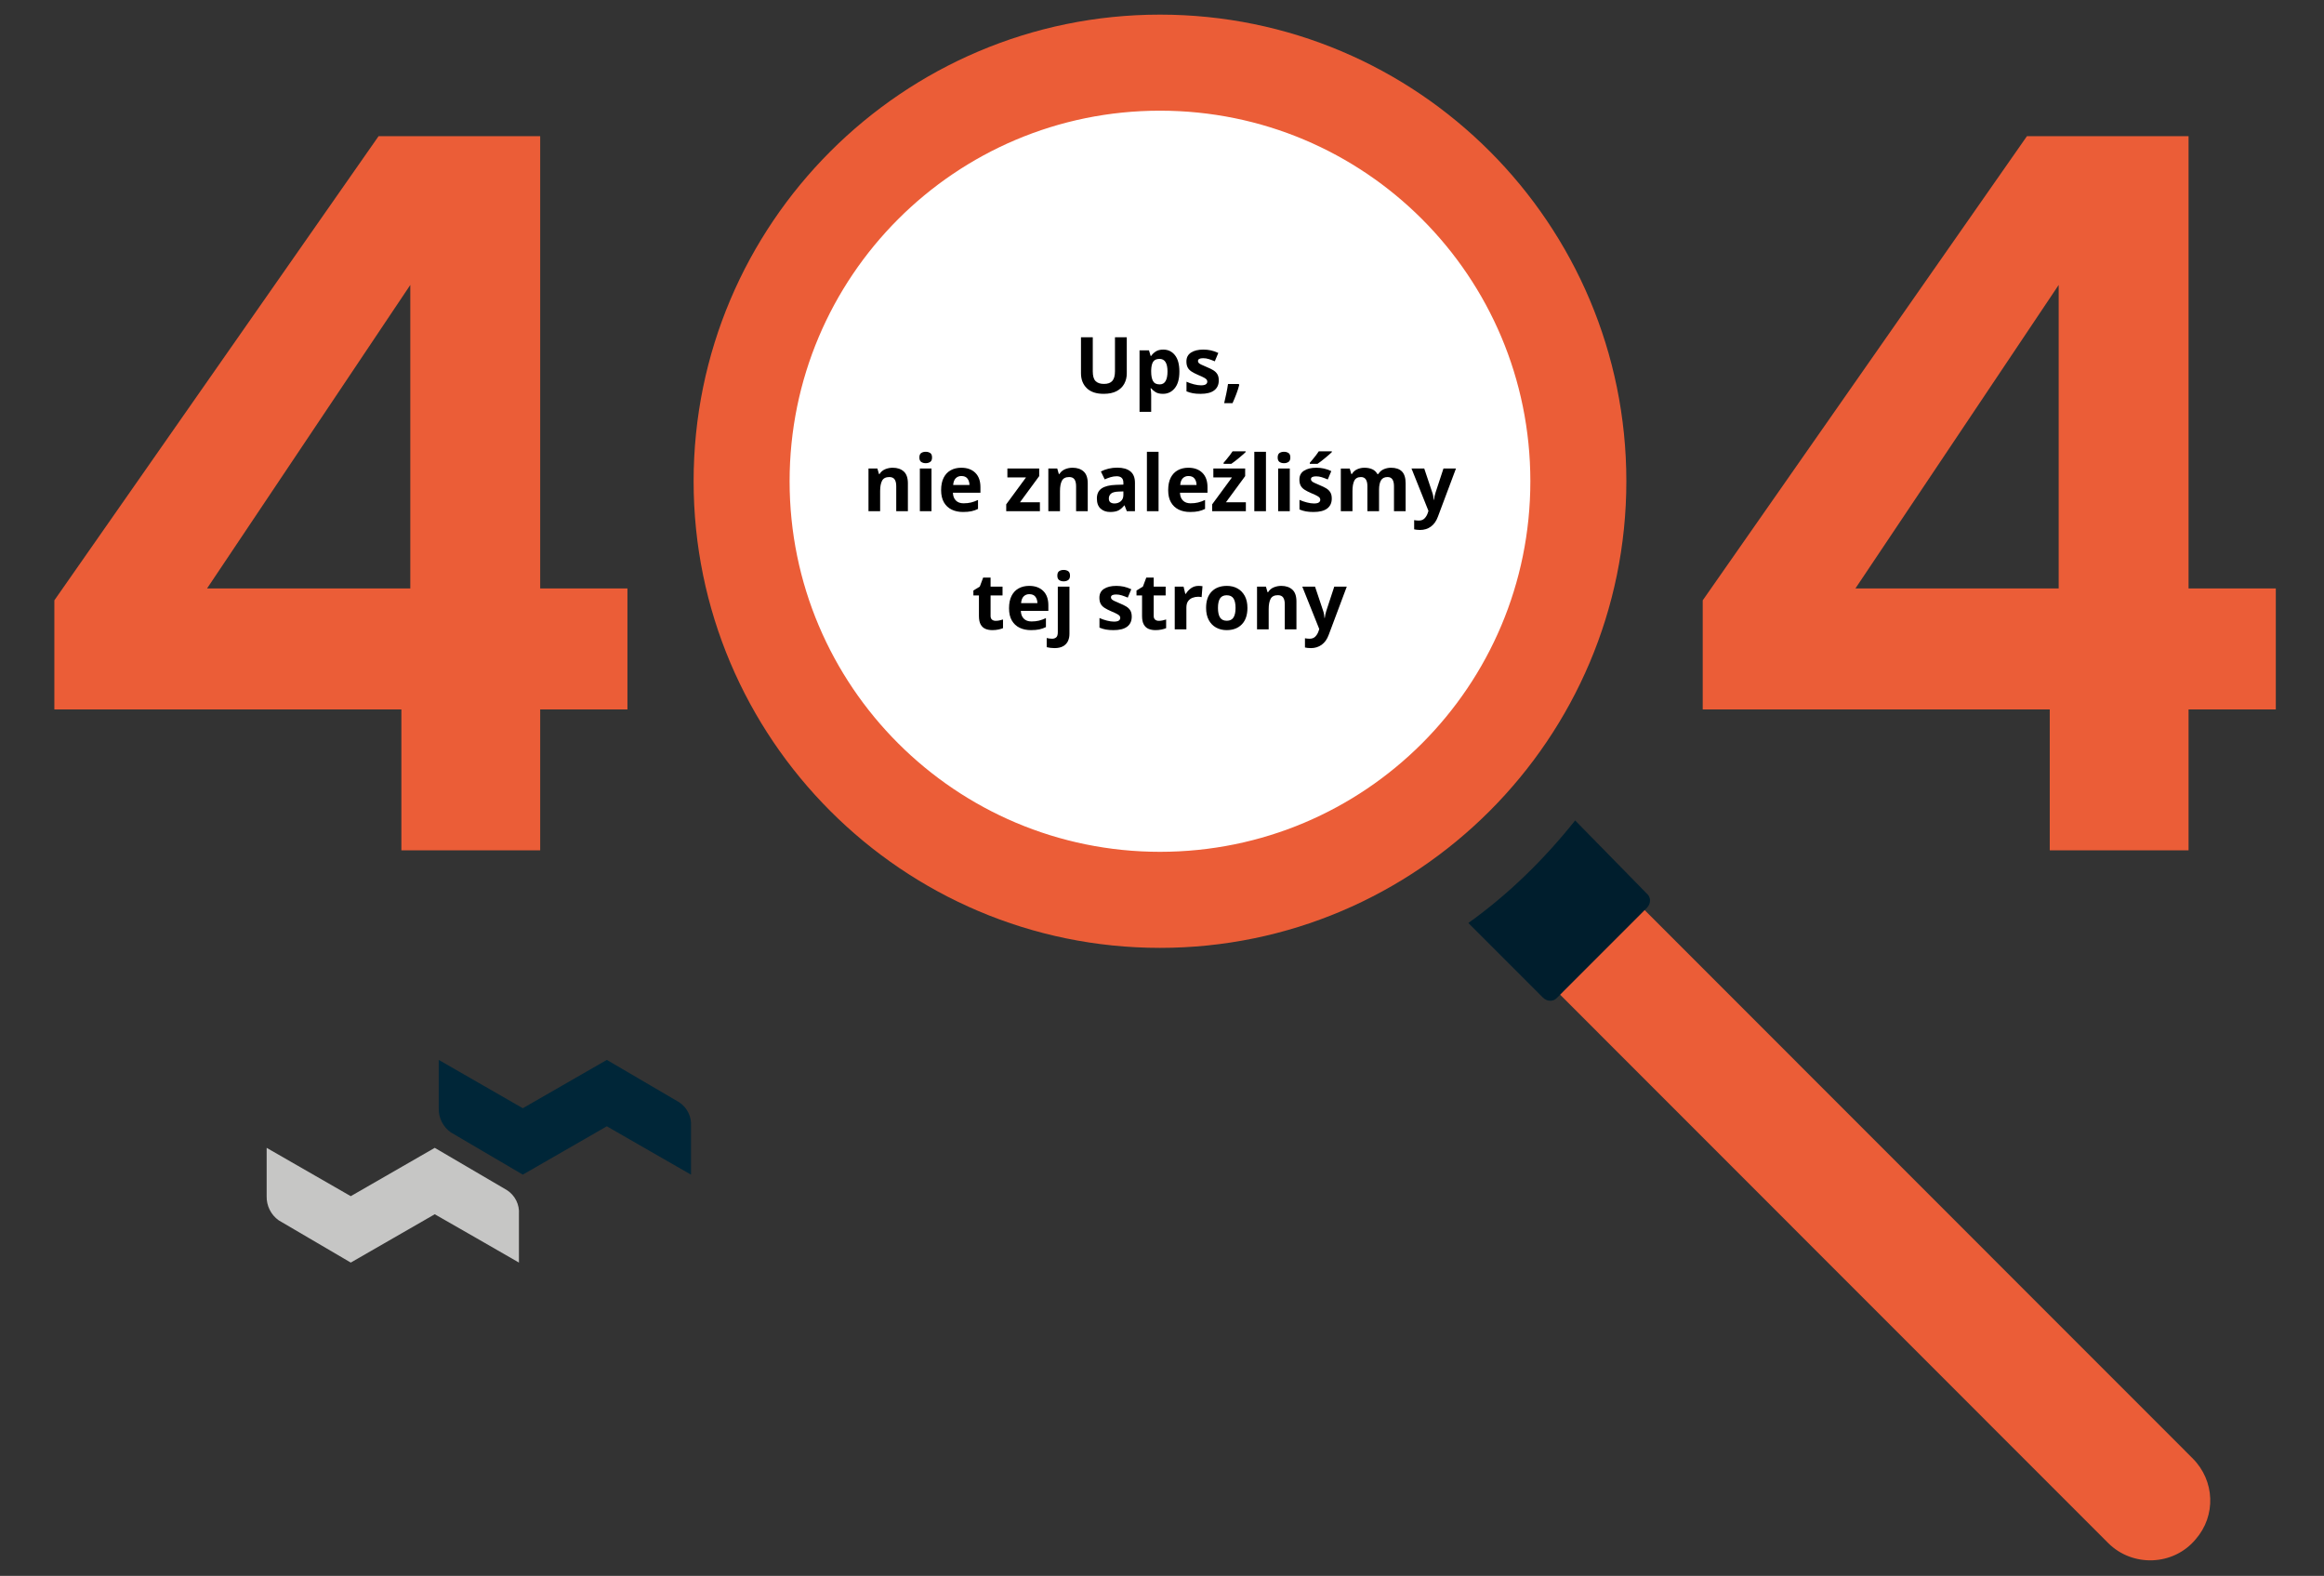 <?xml version="1.0" encoding="utf-8"?>
<!-- Generator: Adobe Illustrator 15.0.0, SVG Export Plug-In . SVG Version: 6.00 Build 0)  -->
<!DOCTYPE svg PUBLIC "-//W3C//DTD SVG 1.1//EN" "http://www.w3.org/Graphics/SVG/1.1/DTD/svg11.dtd">
<svg version="1.1" id="Layer_1" xmlns="http://www.w3.org/2000/svg" xmlns:xlink="http://www.w3.org/1999/xlink" x="0px" y="0px"
	 width="668.98px" height="453.54px" viewBox="0 0 668.98 453.54" enable-background="new 0 0 668.98 453.54" xml:space="preserve">
<rect x="0" y="0" width="668.98" height="453.54" fill="#333333" stroke="none"/>
<path fill="#FFFFFF" d="M451.93,137.473c0,64.513-52.3,116.812-116.813,116.812c-64.513,0-116.812-52.299-116.812-116.812
	S270.604,20.661,335.117,20.661C399.63,20.661,451.93,72.96,451.93,137.473z"/>
<path fill="#EB5D37" d="M631.177,419.727L458.159,246.654l-24.334,24.343L606.843,444.07c7.011,7.014,18.764,6.603,25.158-1.03
	C637.981,436.231,637.569,426.122,631.177,419.727z"/>
<path fill="#002638" d="M453.417,236.132c-8.867,11.139-19.179,21.248-30.727,29.5l21.445,21.452c1.238,1.238,3.094,1.238,4.125,0
	l25.778-25.786c1.237-1.236,1.237-3.092,0-4.125L453.417,236.132z"/>
<path fill-opacity="0.2" d="M453.417,236.132c-8.867,11.139-19.179,21.248-30.727,29.5l21.445,21.452
	c1.238,1.238,3.094,1.238,4.125,0l25.778-25.786c1.237-1.236,1.237-3.092,0-4.125L453.417,236.132z"/>
<path fill="#EB5D37" d="M490.141,204.181V172.78l93.328-133.586h46.522v130.161h25.116v34.826h-25.116v40.533h-39.957v-40.533
	H490.141L490.141,204.181z M592.603,82.009l-58.509,87.345h58.509V82.009z"/>
<path fill="#EB5D37" d="M15.646,204.181V172.78l93.329-133.586h46.522v130.161h25.116v34.826h-25.116v40.533h-39.958v-40.533H15.646
	L15.646,204.181z M118.107,82.009L59.6,169.354h58.508V82.009z"/>
<path fill="#EB5D37" d="M333.909,4.209c-74.033,0-134.248,60.235-134.248,134.293c0,74.057,60.215,134.292,134.248,134.292
	c74.031,0,134.248-60.235,134.248-134.292C468.157,64.444,408.147,4.209,333.909,4.209z M333.909,245.151
	c-58.773,0-106.616-47.652-106.616-106.649c0-58.793,47.638-106.649,106.616-106.649c58.978,0,106.614,47.65,106.614,106.649
	C440.523,197.499,392.887,245.151,333.909,245.151z"/>
<path fill="#C6C6C5" d="M145.92,342.514l-20.773-12.168l-24.177,13.91l-24.212-13.91v13.91c-0.035,1.354,0.262,2.697,0.865,3.907
	c0.604,1.215,1.493,2.255,2.594,3.042l20.755,12.162l24.176-13.907l12.127,6.946l12.104,6.961V349.46
	c0.103-1.365-0.162-2.729-0.773-3.953C147.997,344.285,147.068,343.248,145.92,342.514z"/>
<path fill="#002638" d="M195.452,317.196l-20.77-12.16l-24.19,13.907l-24.204-13.907v13.907c-0.037,1.358,0.259,2.702,0.867,3.913
	c0.606,1.211,1.5,2.254,2.606,3.033l20.73,12.167l24.19-13.911l12.104,6.962l12.122,6.949v-13.911
	c0.101-1.364-0.165-2.729-0.772-3.952C197.525,318.969,196.597,317.933,195.452,317.196z"/>
<g>
	<path d="M324.354,107.451c0,1.11-0.244,2.112-0.731,3.004c-0.486,0.893-1.221,1.597-2.205,2.115
		c-0.983,0.518-2.224,0.776-3.725,0.776c-2.129,0-3.749-0.544-4.86-1.631s-1.666-2.524-1.666-4.309V97.056h3.397v9.833
		c0,1.32,0.27,2.25,0.81,2.79c0.54,0.539,1.343,0.81,2.408,0.81c1.109,0,1.915-0.293,2.418-0.877c0.501-0.585,0.754-1.5,0.754-2.744
		v-9.811h3.397L324.354,107.451L324.354,107.451z"/>
	<path d="M334.861,100.611c1.381,0,2.497,0.536,3.352,1.609c0.856,1.072,1.283,2.651,1.283,4.736c0,2.085-0.441,3.67-1.328,4.758
		c-0.885,1.088-2.016,1.631-3.396,1.631c-0.886,0-1.591-0.161-2.115-0.484c-0.525-0.322-0.953-0.687-1.282-1.091h-0.18
		c0.118,0.631,0.18,1.231,0.18,1.8v4.95h-3.354v-17.685h2.722l0.475,1.598h0.157c0.329-0.495,0.772-0.923,1.327-1.283
		C333.256,100.791,333.976,100.611,334.861,100.611z M333.781,103.289c-0.87,0-1.482,0.27-1.834,0.809
		c-0.354,0.54-0.544,1.366-0.573,2.475v0.361c0,1.186,0.175,2.096,0.528,2.733c0.352,0.638,0.992,0.957,1.924,0.957
		c0.764,0,1.33-0.319,1.698-0.957c0.366-0.638,0.551-1.555,0.551-2.756C336.076,104.496,335.312,103.289,333.781,103.289z"/>
	<path d="M350.835,109.476c0,1.245-0.438,2.201-1.315,2.869c-0.878,0.667-2.187,1.001-3.927,1.001c-0.854,0-1.589-0.056-2.204-0.169
		c-0.617-0.113-1.23-0.296-1.847-0.55v-2.768c0.661,0.301,1.373,0.548,2.138,0.743c0.766,0.195,1.44,0.293,2.024,0.293
		c0.661,0,1.129-0.098,1.407-0.293c0.277-0.195,0.416-0.451,0.416-0.766c0-0.209-0.057-0.397-0.169-0.563
		c-0.111-0.166-0.355-0.352-0.73-0.563c-0.375-0.21-0.96-0.48-1.756-0.81c-0.764-0.331-1.394-0.656-1.891-0.979
		c-0.494-0.323-0.862-0.712-1.102-1.17c-0.241-0.458-0.36-1.031-0.36-1.721c0-1.14,0.442-1.996,1.327-2.565
		c0.887-0.57,2.063-0.855,3.532-0.855c0.767,0,1.493,0.075,2.184,0.225c0.689,0.15,1.4,0.398,2.136,0.743l-1.012,2.408
		c-0.6-0.255-1.169-0.469-1.71-0.641c-0.541-0.172-1.088-0.259-1.644-0.259c-0.988,0-1.485,0.27-1.485,0.81
		c0,0.195,0.064,0.371,0.191,0.528c0.128,0.158,0.375,0.326,0.743,0.507c0.368,0.18,0.911,0.42,1.632,0.719
		c0.705,0.285,1.311,0.582,1.822,0.888c0.51,0.309,0.902,0.69,1.181,1.148C350.696,108.146,350.835,108.741,350.835,109.476z"/>
	<path d="M356.73,110.759c-0.195,0.795-0.474,1.665-0.833,2.609c-0.36,0.946-0.729,1.83-1.102,2.655h-2.407
		c0.208-0.885,0.42-1.831,0.63-2.835c0.208-1.004,0.366-1.897,0.472-2.677h3.083L356.73,110.759z"/>
	<path d="M256.979,134.613c1.32,0,2.377,0.356,3.172,1.069c0.795,0.712,1.192,1.856,1.192,3.431v8.01h-3.353v-7.177
		c0-0.885-0.158-1.549-0.472-1.991c-0.315-0.442-0.818-0.664-1.508-0.664c-1.02,0-1.718,0.349-2.093,1.046
		c-0.375,0.697-0.563,1.699-0.563,3.004v5.783h-3.353v-12.285h2.564l0.451,1.575h0.179c0.39-0.629,0.926-1.087,1.609-1.372
		C255.491,134.755,256.214,134.613,256.979,134.613z"/>
	<path d="M266.475,130.022c0.494,0,0.922,0.116,1.282,0.349c0.359,0.232,0.539,0.664,0.539,1.294c0,0.615-0.18,1.043-0.539,1.282
		c-0.361,0.24-0.788,0.361-1.282,0.361c-0.51,0-0.941-0.12-1.294-0.361c-0.352-0.239-0.529-0.667-0.529-1.282
		c0-0.631,0.177-1.061,0.529-1.294C265.532,130.139,265.963,130.022,266.475,130.022z M268.14,134.837v12.285h-3.353v-12.285H268.14
		z"/>
	<path d="M276.712,134.613c1.694,0,3.037,0.483,4.027,1.451c0.989,0.968,1.485,2.344,1.485,4.128v1.62h-7.92
		c0.03,0.945,0.312,1.688,0.845,2.228c0.532,0.541,1.271,0.811,2.217,0.811c0.795,0,1.515-0.08,2.16-0.236
		c0.645-0.157,1.313-0.402,2.002-0.731v2.587c-0.6,0.299-1.234,0.521-1.9,0.664c-0.667,0.142-1.475,0.213-2.419,0.213
		c-1.23,0-2.317-0.228-3.263-0.686c-0.944-0.457-1.688-1.15-2.227-2.081c-0.54-0.93-0.81-2.101-0.81-3.51
		c0-1.44,0.244-2.636,0.732-3.589c0.487-0.952,1.166-1.668,2.036-2.149C274.544,134.853,275.557,134.613,276.712,134.613z
		 M276.734,136.997c-0.645,0-1.181,0.209-1.609,0.63c-0.428,0.42-0.679,1.073-0.755,1.958h4.704c-0.016-0.75-0.21-1.369-0.585-1.856
		C278.114,137.242,277.528,136.997,276.734,136.997z"/>
	<path d="M299.347,147.122h-9.698v-1.979l5.692-7.74h-5.355v-2.565h9.157v2.183l-5.536,7.537h5.738L299.347,147.122L299.347,147.122
		z"/>
	<path d="M308.751,134.613c1.32,0,2.377,0.356,3.171,1.069c0.796,0.712,1.194,1.856,1.194,3.431v8.01h-3.354v-7.177
		c0-0.885-0.158-1.549-0.472-1.991c-0.315-0.442-0.818-0.664-1.508-0.664c-1.02,0-1.717,0.349-2.092,1.046
		c-0.376,0.697-0.563,1.699-0.563,3.004v5.783h-3.354v-12.285h2.565l0.45,1.575h0.18c0.39-0.629,0.926-1.087,1.609-1.372
		C307.262,134.755,307.985,134.613,308.751,134.613z"/>
	<path d="M321.598,134.59c1.649,0,2.914,0.356,3.792,1.069c0.877,0.712,1.315,1.804,1.315,3.274v8.189h-2.34l-0.653-1.665h-0.09
		c-0.525,0.661-1.08,1.141-1.666,1.441c-0.585,0.299-1.387,0.449-2.407,0.449c-1.096,0-2.003-0.319-2.723-0.957
		c-0.719-0.638-1.079-1.616-1.079-2.936c0-1.305,0.458-2.268,1.372-2.891c0.915-0.622,2.287-0.963,4.118-1.023l2.138-0.069v-0.539
		c0-0.645-0.169-1.118-0.507-1.417s-0.806-0.45-1.406-0.45c-0.6,0-1.185,0.087-1.754,0.259c-0.572,0.172-1.142,0.386-1.711,0.641
		l-1.103-2.272c0.661-0.344,1.392-0.615,2.194-0.81C319.891,134.687,320.728,134.59,321.598,134.59z M322.071,141.474
		c-1.08,0.03-1.832,0.225-2.25,0.585c-0.421,0.359-0.631,0.832-0.631,1.417c0,0.51,0.15,0.874,0.451,1.092
		c0.299,0.217,0.69,0.325,1.168,0.325c0.72,0,1.328-0.214,1.823-0.642c0.495-0.428,0.743-1.031,0.743-1.811v-1.012L322.071,141.474z
		"/>
	<path d="M333.5,147.122h-3.353v-17.099h3.353V147.122z"/>
	<path d="M342.072,134.613c1.694,0,3.039,0.483,4.027,1.451c0.988,0.968,1.485,2.344,1.485,4.128v1.62h-7.922
		c0.03,0.945,0.312,1.688,0.845,2.228c0.533,0.541,1.272,0.811,2.217,0.811c0.795,0,1.517-0.08,2.161-0.236
		c0.646-0.157,1.312-0.402,2.001-0.731v2.587c-0.6,0.299-1.233,0.521-1.899,0.664c-0.668,0.142-1.475,0.213-2.419,0.213
		c-1.229,0-2.317-0.228-3.263-0.686c-0.944-0.457-1.688-1.15-2.228-2.081s-0.809-2.101-0.809-3.51c0-1.44,0.242-2.636,0.73-3.589
		c0.487-0.952,1.166-1.668,2.036-2.149C339.905,134.854,340.917,134.613,342.072,134.613z M342.095,136.997
		c-0.645,0-1.181,0.209-1.608,0.63c-0.428,0.42-0.68,1.073-0.754,1.958h4.702c-0.016-0.75-0.21-1.369-0.584-1.856
		C343.475,137.242,342.89,136.997,342.095,136.997z"/>
	<path d="M358.633,147.122h-9.698v-1.979l5.692-7.74h-5.355v-2.565h9.158v2.183l-5.535,7.537h5.738V147.122L358.633,147.122z
		 M358.565,130.112c-0.211,0.209-0.488,0.465-0.834,0.764c-0.345,0.301-0.716,0.616-1.114,0.946s-0.787,0.641-1.17,0.934
		c-0.381,0.292-0.716,0.536-1,0.731h-2.228v-0.293c0.24-0.285,0.522-0.618,0.846-1.001c0.321-0.383,0.641-0.78,0.955-1.192
		c0.314-0.413,0.576-0.783,0.786-1.114h3.76L358.565,130.112L358.565,130.112z"/>
	<path d="M364.415,147.122h-3.353v-17.099h3.353V147.122z"/>
	<path d="M369.612,130.022c0.494,0,0.921,0.116,1.283,0.349c0.359,0.232,0.539,0.664,0.539,1.294c0,0.615-0.18,1.043-0.539,1.282
		c-0.362,0.24-0.789,0.361-1.283,0.361c-0.511,0-0.942-0.12-1.296-0.361c-0.352-0.239-0.527-0.667-0.527-1.282
		c0-0.631,0.176-1.061,0.527-1.294C368.67,130.139,369.102,130.022,369.612,130.022z M371.277,134.837v12.285h-3.354v-12.285
		H371.277z"/>
	<path d="M383.36,143.477c0,1.245-0.438,2.201-1.317,2.869c-0.878,0.667-2.187,1.001-3.927,1.001c-0.854,0-1.588-0.056-2.204-0.168
		c-0.616-0.113-1.229-0.296-1.846-0.551v-2.768c0.661,0.301,1.372,0.548,2.138,0.743c0.765,0.195,1.441,0.293,2.024,0.293
		c0.661,0,1.13-0.098,1.407-0.293s0.416-0.451,0.416-0.765c0-0.21-0.057-0.397-0.168-0.563c-0.112-0.166-0.357-0.352-0.732-0.563
		c-0.375-0.21-0.96-0.48-1.755-0.81c-0.765-0.331-1.395-0.656-1.892-0.979c-0.494-0.323-0.861-0.712-1.101-1.17
		c-0.241-0.457-0.36-1.031-0.36-1.721c0-1.14,0.441-1.996,1.326-2.565c0.887-0.57,2.063-0.855,3.533-0.855
		c0.767,0,1.492,0.075,2.183,0.225c0.689,0.15,1.403,0.398,2.138,0.743l-1.014,2.408c-0.6-0.255-1.169-0.469-1.709-0.641
		c-0.541-0.172-1.089-0.259-1.644-0.259c-0.989,0-1.484,0.27-1.484,0.81c0,0.195,0.063,0.371,0.19,0.528
		c0.127,0.158,0.375,0.326,0.744,0.507c0.367,0.18,0.91,0.42,1.63,0.719c0.706,0.286,1.313,0.582,1.823,0.889
		c0.51,0.308,0.902,0.69,1.18,1.147C383.222,142.147,383.36,142.743,383.36,143.477z M383.382,130.112
		c-0.211,0.209-0.488,0.465-0.833,0.764c-0.345,0.301-0.717,0.616-1.114,0.946c-0.398,0.33-0.788,0.641-1.169,0.934
		c-0.382,0.292-0.717,0.536-1.003,0.731h-2.226v-0.293c0.239-0.285,0.521-0.618,0.844-1.001c0.323-0.383,0.641-0.78,0.955-1.192
		c0.315-0.413,0.578-0.783,0.789-1.114h3.758L383.382,130.112L383.382,130.112z"/>
	<path d="M400.392,134.613c1.395,0,2.448,0.356,3.161,1.069c0.713,0.713,1.069,1.856,1.069,3.431v8.01h-3.354v-7.177
		c0-1.769-0.614-2.654-1.845-2.654c-0.887,0-1.516,0.315-1.89,0.944c-0.376,0.631-0.563,1.538-0.563,2.723v6.165h-3.353v-7.177
		c0-1.769-0.616-2.654-1.846-2.654c-0.931,0-1.571,0.349-1.924,1.046c-0.352,0.697-0.528,1.699-0.528,3.004v5.783h-3.353v-12.285
		h2.565l0.449,1.575h0.18c0.376-0.629,0.89-1.087,1.541-1.373c0.651-0.285,1.331-0.427,2.036-0.427c0.898,0,1.665,0.146,2.296,0.438
		c0.63,0.293,1.109,0.746,1.439,1.361h0.293c0.375-0.629,0.896-1.087,1.564-1.373C399,134.756,399.687,134.613,400.392,134.613z"/>
	<path d="M406.31,134.837h3.667l2.316,6.908c0.12,0.33,0.21,0.671,0.27,1.025c0.062,0.353,0.106,0.723,0.135,1.113h0.068
		c0.046-0.39,0.109-0.762,0.192-1.113c0.082-0.353,0.176-0.694,0.281-1.025l2.272-6.908h3.6l-5.197,13.86
		c-0.465,1.275-1.144,2.231-2.036,2.869c-0.892,0.638-1.924,0.957-3.093,0.957c-0.376,0-0.702-0.02-0.979-0.056
		c-0.278-0.037-0.521-0.079-0.731-0.124v-2.655c0.165,0.03,0.363,0.06,0.597,0.089c0.232,0.03,0.477,0.045,0.73,0.045
		c0.706,0,1.264-0.213,1.676-0.64c0.413-0.426,0.717-0.941,0.912-1.541l0.202-0.608L406.31,134.837z"/>
	<path d="M286.611,178.672c0.374,0,0.735-0.037,1.079-0.113c0.345-0.076,0.69-0.165,1.036-0.271v2.497
		c-0.359,0.151-0.806,0.281-1.339,0.395c-0.534,0.113-1.114,0.168-1.745,0.168c-0.735,0-1.392-0.119-1.969-0.36
		c-0.577-0.24-1.034-0.655-1.372-1.249c-0.338-0.592-0.505-1.414-0.505-2.463v-5.917h-1.598v-1.417l1.845-1.125l0.967-2.587h2.138
		v2.609h3.442v2.521h-3.442v5.917c0,0.465,0.135,0.813,0.404,1.046C285.824,178.556,286.176,178.672,286.611,178.672z"/>
	<path d="M296.264,168.614c1.695,0,3.037,0.483,4.028,1.451c0.989,0.968,1.484,2.344,1.484,4.129v1.62h-7.92
		c0.03,0.945,0.311,1.688,0.844,2.227c0.532,0.541,1.271,0.811,2.217,0.811c0.794,0,1.514-0.079,2.159-0.236
		s1.313-0.401,2.003-0.731v2.587c-0.6,0.299-1.234,0.521-1.9,0.664c-0.667,0.142-1.475,0.213-2.419,0.213
		c-1.231,0-2.318-0.228-3.264-0.686c-0.946-0.457-1.688-1.15-2.227-2.081c-0.54-0.93-0.81-2.1-0.81-3.51
		c0-1.44,0.244-2.636,0.731-3.589c0.487-0.952,1.166-1.668,2.036-2.149C294.096,168.854,295.109,168.614,296.264,168.614z
		 M296.286,170.999c-0.646,0-1.181,0.209-1.608,0.63c-0.428,0.42-0.679,1.073-0.755,1.958h4.702c-0.015-0.75-0.21-1.369-0.584-1.856
		C297.665,171.243,297.082,170.999,296.286,170.999z"/>
	<path d="M303.508,186.524c-0.375,0-0.768-0.027-1.182-0.079c-0.412-0.053-0.754-0.116-1.024-0.191v-2.632
		c0.27,0.06,0.525,0.108,0.765,0.146c0.241,0.037,0.511,0.056,0.81,0.056c0.45,0,0.833-0.127,1.148-0.383
		c0.314-0.255,0.472-0.75,0.472-1.485v-13.117h3.353v13.612c0,0.75-0.143,1.433-0.427,2.048c-0.285,0.615-0.748,1.105-1.384,1.474
		C305.4,186.34,304.558,186.524,303.508,186.524z M304.363,165.667c0-0.631,0.177-1.061,0.528-1.294
		c0.353-0.232,0.784-0.349,1.294-0.349c0.495,0,0.923,0.116,1.283,0.349s0.54,0.664,0.54,1.294c0,0.615-0.18,1.043-0.54,1.282
		c-0.36,0.24-0.789,0.361-1.283,0.361c-0.51,0-0.94-0.119-1.294-0.361C304.54,166.708,304.363,166.281,304.363,165.667z"/>
	<path d="M325.781,177.479c0,1.245-0.438,2.201-1.314,2.869c-0.879,0.668-2.187,1.001-3.926,1.001c-0.855,0-1.59-0.056-2.205-0.168
		c-0.616-0.113-1.23-0.296-1.846-0.551v-2.768c0.661,0.301,1.372,0.548,2.137,0.743c0.765,0.194,1.44,0.293,2.026,0.293
		c0.661,0,1.128-0.097,1.406-0.293c0.276-0.195,0.416-0.451,0.416-0.765c0-0.21-0.056-0.397-0.167-0.563
		c-0.113-0.166-0.358-0.352-0.733-0.563c-0.375-0.21-0.959-0.48-1.755-0.81c-0.765-0.331-1.394-0.656-1.891-0.979
		c-0.495-0.322-0.862-0.712-1.101-1.17c-0.242-0.457-0.36-1.031-0.36-1.721c0-1.14,0.441-1.996,1.326-2.564
		c0.886-0.571,2.063-0.855,3.534-0.855c0.764,0,1.492,0.076,2.182,0.225c0.689,0.15,1.403,0.398,2.138,0.742l-1.013,2.408
		c-0.602-0.255-1.17-0.469-1.711-0.641c-0.541-0.172-1.087-0.259-1.642-0.259c-0.99,0-1.484,0.27-1.484,0.81
		c0,0.195,0.064,0.371,0.19,0.528c0.129,0.158,0.376,0.326,0.744,0.507c0.367,0.18,0.911,0.42,1.63,0.719
		c0.706,0.286,1.313,0.582,1.823,0.889c0.51,0.309,0.903,0.69,1.181,1.147C325.645,176.148,325.781,176.744,325.781,177.479z"/>
	<path d="M333.567,178.672c0.374,0,0.735-0.037,1.079-0.113c0.345-0.076,0.689-0.165,1.034-0.271v2.497
		c-0.359,0.151-0.805,0.281-1.339,0.395c-0.533,0.113-1.113,0.168-1.743,0.168c-0.735,0-1.393-0.119-1.969-0.36
		c-0.577-0.24-1.035-0.655-1.373-1.249c-0.338-0.592-0.506-1.414-0.506-2.463v-5.917h-1.599v-1.417l1.846-1.125l0.969-2.587h2.137
		v2.609h3.442v2.521h-3.442v5.917c0,0.465,0.135,0.813,0.405,1.046C332.778,178.556,333.132,178.672,333.567,178.672z"/>
	<path d="M345.021,168.614c0.163,0,0.359,0.007,0.583,0.023c0.226,0.016,0.405,0.038,0.54,0.068l-0.247,3.15
		c-0.105-0.03-0.26-0.056-0.463-0.079c-0.202-0.023-0.379-0.034-0.527-0.034c-0.571,0-1.118,0.101-1.643,0.303
		c-0.525,0.203-0.949,0.529-1.271,0.98c-0.322,0.449-0.483,1.064-0.483,1.845v6.255h-3.353V168.84h2.542l0.496,2.07h0.157
		c0.36-0.63,0.854-1.17,1.485-1.62C343.468,168.839,344.194,168.614,345.021,168.614z"/>
	<path d="M359.083,174.959c0,2.04-0.536,3.615-1.609,4.725c-1.073,1.11-2.532,1.665-4.376,1.665c-1.14,0-2.156-0.248-3.049-0.742
		c-0.893-0.496-1.594-1.219-2.104-2.17c-0.51-0.954-0.764-2.112-0.764-3.476c0-2.041,0.53-3.607,1.597-4.703
		c1.065-1.095,2.528-1.643,4.388-1.643c1.154,0,2.173,0.248,3.059,0.742c0.887,0.495,1.582,1.211,2.094,2.149
		C358.826,172.443,359.083,173.594,359.083,174.959z M350.6,174.959c0,1.214,0.199,2.133,0.596,2.756
		c0.398,0.623,1.047,0.935,1.946,0.935c0.886,0,1.526-0.312,1.924-0.935c0.396-0.622,0.597-1.541,0.597-2.756
		c0-1.216-0.2-2.126-0.597-2.734c-0.397-0.608-1.047-0.912-1.946-0.912c-0.885,0-1.525,0.304-1.924,0.912
		C350.799,172.833,350.6,173.744,350.6,174.959z"/>
	<path d="M368.825,168.614c1.319,0,2.378,0.356,3.173,1.069c0.795,0.713,1.192,1.856,1.192,3.431v8.01h-3.354v-7.178
		c0-0.885-0.157-1.549-0.473-1.991c-0.314-0.442-0.817-0.664-1.507-0.664c-1.021,0-1.718,0.349-2.093,1.046
		c-0.375,0.697-0.563,1.699-0.563,3.004v5.783h-3.354V168.84h2.566l0.449,1.575h0.181c0.389-0.63,0.926-1.087,1.608-1.372
		C367.336,168.758,368.059,168.614,368.825,168.614z"/>
	<path d="M374.877,168.839h3.668l2.315,6.907c0.12,0.33,0.21,0.671,0.271,1.025c0.061,0.353,0.105,0.723,0.135,1.113h0.068
		c0.045-0.39,0.109-0.762,0.191-1.113c0.083-0.353,0.176-0.694,0.282-1.025l2.271-6.907h3.601l-5.197,13.86
		c-0.465,1.275-1.144,2.231-2.035,2.869c-0.894,0.638-1.924,0.957-3.095,0.957c-0.376,0-0.701-0.02-0.978-0.056
		c-0.278-0.037-0.522-0.079-0.732-0.124v-2.655c0.165,0.03,0.364,0.06,0.598,0.09c0.231,0.03,0.476,0.045,0.73,0.045
		c0.704,0,1.263-0.214,1.675-0.641c0.412-0.426,0.717-0.941,0.912-1.541l0.202-0.608L374.877,168.839z"/>
</g>
</svg>
